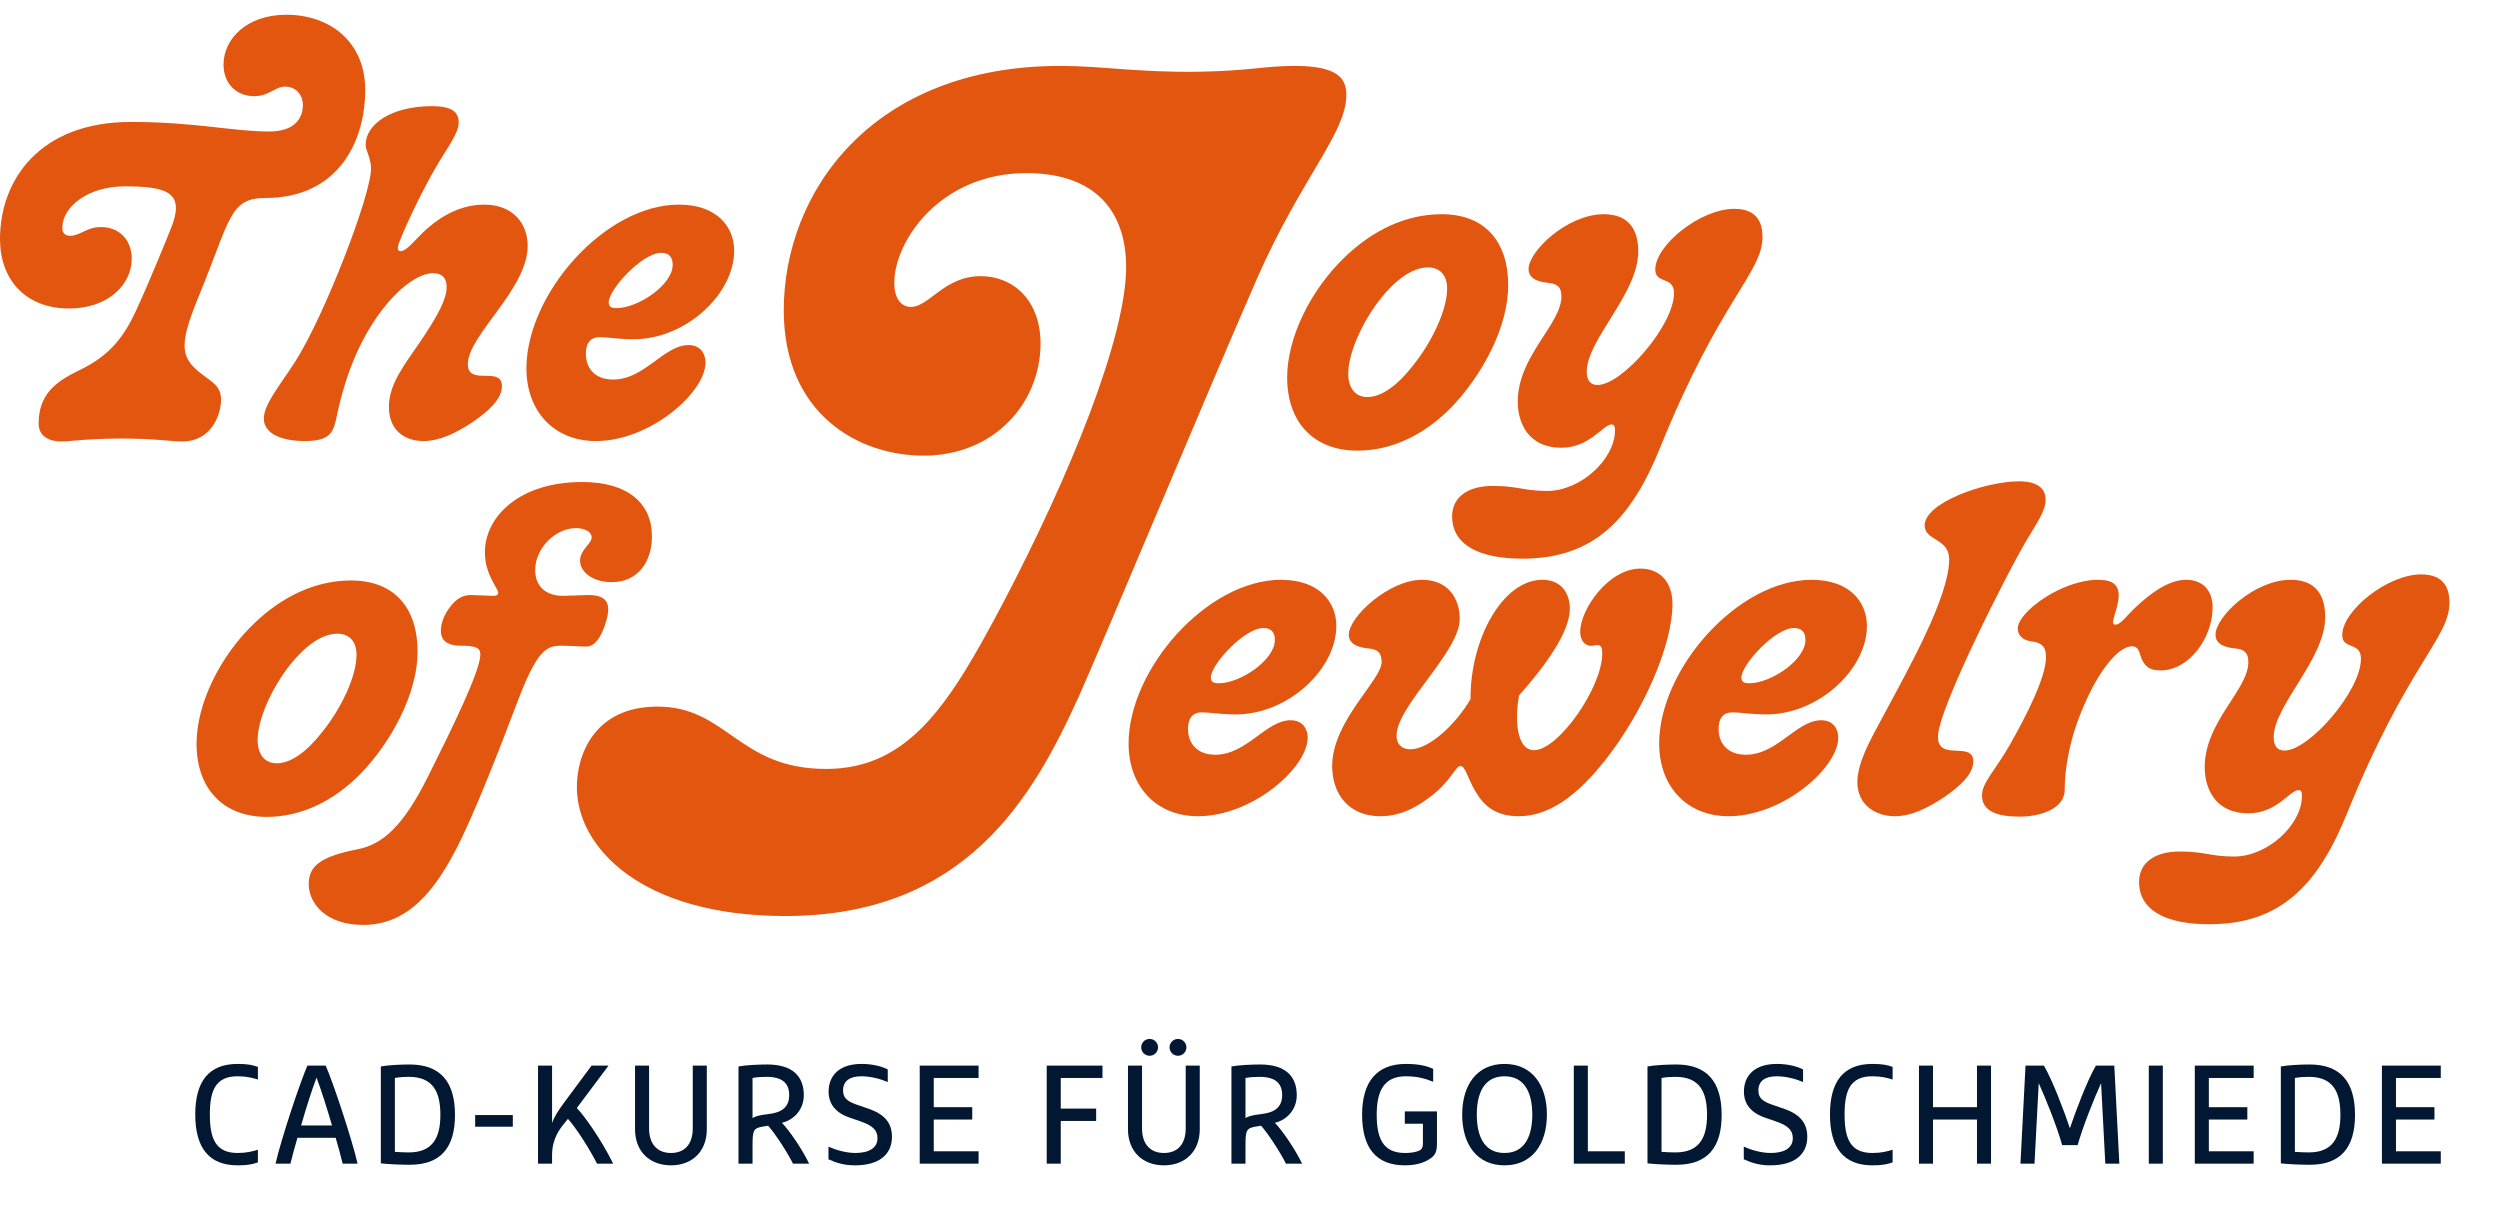 <svg xmlns="http://www.w3.org/2000/svg" xmlns:vectornator="http://vectornator.io" xmlns:xlink="http://www.w3.org/1999/xlink" height="100%" stroke-miterlimit="10" style="fill-rule:nonzero;clip-rule:evenodd;stroke-linecap:round;stroke-linejoin:round;" viewBox="0 0 320.355 155.925" width="100%" xml:space="preserve"><defs></defs><g id="Ebene-1" vectornator:layerName="Ebene 1"><g opacity="1" vectornator:layerName="Gruppieren 1"><g opacity="1"><path d="M34.022 25.369C43.339 25.369 46.8 18.128 46.8 11.526C46.8 5.35 42.274 1.889 36.684 1.889C31.626 1.889 28.644 4.977 28.644 8.278C28.644 10.674 30.242 12.325 32.584 12.325C34.448 12.325 35.246 11.1 36.524 11.1C38.068 11.1 38.814 12.325 38.814 13.443C38.814 14.72 38.175 16.85 34.501 16.85C29.816 16.85 25.024 15.626 16.771 15.626C5.111 15.626 0 23.026 0 30.64C0 35.804 3.248 39.531 8.838 39.531C13.896 39.531 16.878 36.443 16.878 33.142C16.878 30.746 15.28 29.096 12.938 29.096C11.074 29.096 10.276 30.214 8.998 30.214C8.306 30.214 7.986 29.841 7.986 29.202C7.986 26.487 11.287 23.878 15.973 23.878C21.297 23.878 23.586 24.623 22.096 28.776C21.563 30.161 19.114 36.177 17.41 39.851C15.919 43.045 14.162 45.548 10.116 47.464C7.028 48.955 4.952 50.606 4.952 54.279C4.952 56.036 6.496 56.569 7.827 56.569C8.998 56.569 11.234 56.196 15.6 56.196C19.966 56.196 21.776 56.569 23.373 56.569C26.994 56.569 28.325 53.268 28.325 51.191C28.325 49.275 26.887 48.849 25.396 47.571C23.054 45.601 23.054 43.844 25.503 37.881C29.549 28.031 29.39 25.369 34.022 25.369Z" fill="#e25610" fill-rule="nonzero" opacity="1" stroke="none"></path><path d="M37.855 46.293C35.885 49.381 33.809 51.777 33.809 53.64C33.809 55.451 35.832 56.516 39.08 56.516C42.434 56.516 42.754 55.291 43.179 53.215C43.818 50.18 45.256 44.589 48.93 39.744C51.059 36.976 53.562 35.006 55.532 35.006C56.65 35.006 57.235 35.645 57.235 36.763C57.235 38.253 56.224 40.277 53.881 43.737C51.858 46.719 49.835 49.168 49.835 52.15C49.835 55.131 51.858 56.516 54.254 56.516C56.383 56.516 58.513 55.451 60.59 54.066C62.506 52.735 64.317 51.191 64.317 49.487C64.317 46.825 59.951 49.541 59.951 46.666C59.951 42.939 67.618 37.082 67.618 31.492C67.618 28.883 65.967 26.221 62.027 26.221C59.259 26.221 56.809 27.498 54.84 29.202C53.295 30.533 52.177 32.184 51.325 32.184C50.846 32.184 50.953 31.598 51.113 31.172C52.231 28.244 54.52 23.718 55.798 21.535C57.395 18.767 58.779 17.116 58.779 15.679C58.779 14.348 57.874 13.602 55.372 13.602C50.101 13.602 46.853 15.945 46.853 18.554C46.853 19.299 47.545 20.258 47.545 21.589C47.545 25.049 41.529 40.543 37.855 46.293Z" fill="#e25610" fill-rule="nonzero" opacity="1" stroke="none"></path><path d="M79.011 39.478C78.266 39.478 78 39.265 78 38.733C78 37.082 82.312 32.397 84.708 32.397C85.826 32.397 86.199 33.036 86.199 33.941C86.199 36.496 81.78 39.478 79.011 39.478ZM90.405 46.453C90.405 45.335 89.766 44.217 88.222 44.217C85.081 44.217 82.579 48.636 78.585 48.636C76.136 48.636 75.072 47.092 75.072 45.335C75.072 44.217 75.444 43.205 76.882 43.205C77.787 43.205 79.331 43.471 81.194 43.471C87.903 43.471 94.079 37.668 94.079 32.131C94.079 29.043 91.843 26.221 86.998 26.221C77.468 26.221 67.458 37.721 67.458 47.198C67.458 52.735 71.025 56.516 76.349 56.516C83.324 56.516 90.405 50.286 90.405 46.453Z" fill="#e25610" fill-rule="nonzero" opacity="1" stroke="none"></path></g><g opacity="1"><path d="M172.394 32.881C167.974 37.087 164.94 43.21 164.94 48.374C164.94 54.071 168.294 57.745 173.938 57.745C178.357 57.745 182.51 55.722 185.97 52.208C189.964 48.055 193.265 41.879 193.265 36.554C193.265 31.017 190.336 27.45 184.746 27.45C180.06 27.45 175.854 29.58 172.394 32.881ZM185.438 36.98C185.438 39.749 183.468 43.849 181.072 46.83C179.209 49.226 177.132 50.877 175.215 50.877C173.618 50.877 172.766 49.652 172.766 47.895C172.766 45.286 174.523 41.293 176.919 38.258C178.783 35.916 180.966 34.265 182.989 34.265C184.426 34.265 185.438 35.17 185.438 36.98Z" fill="#e25610" fill-rule="nonzero" opacity="1" stroke="none"></path><path d="M206.522 54.391C206.735 54.391 206.948 54.497 206.948 55.136C206.948 58.863 202.529 62.909 198.269 62.909C195.181 62.909 194.649 62.27 191.241 62.27C188.1 62.27 186.077 63.708 186.077 66.157C186.077 69.831 189.538 71.588 195.075 71.588C204.126 71.588 208.971 66.69 212.751 57.319C220.418 38.365 225.849 34.957 225.849 30.378C225.849 28.888 225.423 26.758 222.228 26.758C217.916 26.758 212.112 31.39 212.112 34.531C212.112 36.448 214.508 35.33 214.508 37.566C214.508 41.719 207.853 49.333 204.712 49.333C203.807 49.333 203.327 48.747 203.327 47.629C203.327 43.529 209.929 37.619 209.929 32.242C209.929 29.739 208.971 27.45 205.51 27.45C200.825 27.45 195.873 32.189 195.873 34.478C195.873 35.756 197.204 36.129 198.323 36.235C199.6 36.342 200.08 36.821 200.08 37.992C200.08 41.559 194.489 45.606 194.489 51.462C194.489 54.178 195.82 57.372 200.08 57.372C203.753 57.372 205.404 54.391 206.522 54.391Z" fill="#e25610" fill-rule="nonzero" opacity="1" stroke="none"></path></g><g opacity="1"><path d="M153.569 9.192C145.689 9.298 141.217 8.446 135.893 8.446C111.614 8.446 100.433 24.738 100.433 39.753C100.433 53.063 110.017 58.387 118.323 58.387C127.48 58.387 133.337 51.572 133.337 44.012C133.337 38.581 129.93 35.387 125.67 35.387C120.985 35.387 119.068 39.327 116.726 39.327C115.554 39.327 114.596 38.368 114.596 36.239C114.596 30.914 120.452 22.183 131.527 22.183C140.472 22.183 144.305 27.187 144.305 34.215C144.305 43.16 137.171 60.837 128.439 77.448C121.837 89.907 116.619 98.532 105.864 98.532C94.577 98.532 93.192 90.546 84.248 90.546C76.155 90.546 73.919 96.722 73.919 100.875C73.919 108.542 82.118 117.38 100.646 117.38C123.754 117.38 132.379 102.152 138.235 89.268C141.323 82.346 155.06 49.443 161.023 35.813C166.773 22.715 172.523 17.071 172.523 12.173C172.523 10.15 171.565 8.446 165.921 8.446C161.981 8.446 160.171 9.085 153.569 9.192Z" fill="#e25610" fill-rule="nonzero" opacity="1" stroke="none"></path></g><g opacity="1"><path d="M32.64 79.815C28.221 84.021 25.186 90.144 25.186 95.309C25.186 101.005 28.541 104.679 34.184 104.679C38.603 104.679 42.756 102.656 46.217 99.142C50.21 94.989 53.511 88.813 53.511 83.489C53.511 77.952 50.583 74.384 44.992 74.384C40.307 74.384 36.101 76.514 32.64 79.815ZM45.685 83.915C45.685 86.683 43.715 90.783 41.319 93.764C39.455 96.16 37.379 97.811 35.462 97.811C33.865 97.811 33.013 96.586 33.013 94.829C33.013 92.221 34.77 88.227 37.166 85.192C39.029 82.85 41.212 81.199 43.236 81.199C44.673 81.199 45.685 82.105 45.685 83.915Z" fill="#e25610" fill-rule="nonzero" opacity="1" stroke="none"></path><path d="M75.82 68.847C75.82 69.699 74.329 70.444 74.329 71.829C74.329 73.32 75.98 74.597 78.375 74.597C81.836 74.597 83.54 71.882 83.54 68.741C83.54 64.481 80.452 61.766 74.595 61.766C66.502 61.766 62.136 66.238 62.136 70.764C62.136 73.692 63.84 75.343 63.84 75.982C63.84 76.141 63.734 76.354 63.201 76.354C62.829 76.354 60.912 76.248 60.326 76.248C59.421 76.248 58.516 76.621 57.664 77.792C57.132 78.484 56.493 79.602 56.493 80.827C56.493 82.317 57.664 82.743 59.048 82.743C60.965 82.743 61.551 83.01 61.551 83.862C61.551 85.938 58.09 93.019 54.842 99.515C51.754 105.691 49.145 108.193 45.791 108.832C40.893 109.79 39.562 111.068 39.562 113.304C39.562 115.7 41.691 118.522 46.536 118.522C52.5 118.522 55.854 113.73 58.356 108.992C60.699 104.573 64.213 95.468 66.183 90.251C68.792 83.329 69.963 82.743 71.933 82.743C72.838 82.743 74.382 82.85 75.128 82.85C76.352 82.85 77.044 81.412 77.47 80.241C78.322 77.792 78.216 76.248 75.394 76.248C74.648 76.248 72.891 76.354 72.199 76.354C69.644 76.354 68.579 74.864 68.579 73.053C68.579 70.231 71.188 67.676 73.797 67.676C75.021 67.676 75.82 68.208 75.82 68.847Z" fill="#e25610" fill-rule="nonzero" opacity="1" stroke="none"></path></g><g opacity="1"><path d="M156.173 87.555C155.427 87.555 155.161 87.342 155.161 86.809C155.161 85.159 159.474 80.474 161.87 80.474C162.988 80.474 163.36 81.112 163.36 82.017C163.36 84.573 158.941 87.555 156.173 87.555ZM167.567 94.529C167.567 93.411 166.928 92.293 165.384 92.293C162.242 92.293 159.74 96.712 155.747 96.712C153.298 96.712 152.233 95.168 152.233 93.411C152.233 92.293 152.605 91.282 154.043 91.282C154.948 91.282 156.492 91.548 158.356 91.548C165.064 91.548 171.24 85.745 171.24 80.207C171.24 77.119 169.004 74.297 164.159 74.297C154.629 74.297 144.619 85.798 144.619 95.275C144.619 100.812 148.186 104.592 153.511 104.592C160.485 104.592 167.567 98.363 167.567 94.529Z" fill="#e25610" fill-rule="nonzero" opacity="1" stroke="none"></path><path d="M194.667 89.099C197.968 85.372 201.162 81.059 201.162 77.971C201.162 76.267 200.257 74.297 197.648 74.297C192.537 74.297 188.384 81.911 188.438 89.578C186.627 92.719 183.167 96.02 180.717 96.02C179.812 96.02 178.96 95.541 178.96 94.263C178.96 90.43 187.053 83.562 187.053 79.302C187.053 76.8 185.669 74.297 182.208 74.297C178.002 74.297 172.838 79.036 172.838 81.325C172.838 82.603 174.169 82.976 175.287 83.082C176.564 83.189 177.044 83.668 177.044 84.839C177.044 87.129 170.708 92.4 170.708 98.15C170.708 101.877 172.944 104.592 176.884 104.592C179.653 104.592 181.782 103.261 183.433 101.983C185.935 100.067 186.521 98.15 187.16 98.15C187.745 98.15 188.065 99.694 189.023 101.344C190.195 103.368 191.739 104.592 194.614 104.592C198.607 104.592 202.227 101.824 205.741 97.351C210.64 91.122 214.313 82.603 214.313 77.439C214.313 74.351 212.503 72.86 210.214 72.86C206.114 72.86 202.493 78.078 202.493 80.953C202.493 82.337 203.345 82.763 203.878 82.763C204.144 82.763 204.463 82.656 204.73 82.656C205.262 82.656 205.315 83.242 205.315 83.721C205.315 88.14 199.672 96.127 196.584 96.127C194.188 96.127 194.134 91.761 194.667 89.099Z" fill="#e25610" fill-rule="nonzero" opacity="1" stroke="none"></path><path d="M224.163 87.555C223.418 87.555 223.151 87.342 223.151 86.809C223.151 85.159 227.464 80.474 229.86 80.474C230.978 80.474 231.351 81.112 231.351 82.017C231.351 84.573 226.932 87.555 224.163 87.555ZM235.557 94.529C235.557 93.411 234.918 92.293 233.374 92.293C230.233 92.293 227.73 96.712 223.737 96.712C221.288 96.712 220.223 95.168 220.223 93.411C220.223 92.293 220.596 91.282 222.033 91.282C222.938 91.282 224.483 91.548 226.346 91.548C233.055 91.548 239.231 85.745 239.231 80.207C239.231 77.119 236.994 74.297 232.149 74.297C222.619 74.297 212.609 85.798 212.609 95.275C212.609 100.812 216.177 104.592 221.501 104.592C228.476 104.592 235.557 98.363 235.557 94.529Z" fill="#e25610" fill-rule="nonzero" opacity="1" stroke="none"></path><path d="M262.125 64.022C262.125 62.691 261.22 61.679 258.717 61.679C254.405 61.679 246.631 64.394 246.631 67.323C246.631 69.346 249.773 68.92 249.773 71.689C249.773 76.48 244.502 85.798 241.254 91.867C239.603 94.902 238.006 97.777 238.006 100.226C238.006 103.208 240.402 104.592 242.798 104.592C244.928 104.592 247.057 103.527 249.134 102.143C251.05 100.812 252.861 99.268 252.861 97.564C252.861 94.902 248.335 97.618 248.335 94.423C248.335 90.749 257.546 72.86 259.463 69.612C261.06 66.897 262.125 65.512 262.125 64.022Z" fill="#e25610" fill-rule="nonzero" opacity="1" stroke="none"></path><path d="M260.261 82.177C261.592 82.337 262.178 82.816 262.178 84.201C262.178 86.756 259.729 91.601 257.546 95.435C255.629 98.789 253.979 100.28 253.979 101.93C253.979 104.06 256.108 104.645 258.824 104.645C261.273 104.645 264.574 103.74 264.574 101.185C264.574 98.629 265.16 94.636 267.076 90.323C269.1 85.638 271.549 82.816 273.199 82.816C274.211 82.816 274.104 83.881 274.583 84.733C275.009 85.425 275.435 85.904 276.873 85.904C280.547 85.904 283.528 81.698 283.528 77.865C283.528 75.735 282.357 74.297 280.121 74.297C277.778 74.297 275.382 76.214 273.785 77.705C272.507 78.876 271.762 80.048 271.069 80.048C270.218 80.048 271.495 78.024 271.495 76.321C271.495 74.936 270.697 74.297 268.887 74.297C264.148 74.297 258.558 78.45 258.558 80.527C258.558 81.379 259.143 82.017 260.261 82.177Z" fill="#e25610" fill-rule="nonzero" opacity="1" stroke="none"></path><path d="M294.549 101.238C294.762 101.238 294.975 101.344 294.975 101.983C294.975 105.71 290.556 109.757 286.297 109.757C283.209 109.757 282.676 109.118 279.269 109.118C276.127 109.118 274.104 110.555 274.104 113.005C274.104 116.678 277.565 118.435 283.102 118.435C292.153 118.435 296.998 113.537 300.779 104.166C308.446 85.212 313.876 81.805 313.876 77.226C313.876 75.735 313.45 73.605 310.256 73.605C305.943 73.605 300.14 78.237 300.14 81.379C300.14 83.295 302.536 82.177 302.536 84.413C302.536 88.566 295.88 96.18 292.739 96.18C291.834 96.18 291.355 95.594 291.355 94.476C291.355 90.377 297.957 84.467 297.957 79.089C297.957 76.587 296.998 74.297 293.538 74.297C288.852 74.297 283.901 79.036 283.901 81.325C283.901 82.603 285.232 82.976 286.35 83.082C287.628 83.189 288.107 83.668 288.107 84.839C288.107 88.407 282.517 92.453 282.517 98.31C282.517 101.025 283.848 104.22 288.107 104.22C291.781 104.22 293.431 101.238 294.549 101.238Z" fill="#e25610" fill-rule="nonzero" opacity="1" stroke="none"></path></g></g><g fill="#021732" opacity="1" stroke="none" vectornator:layerName="Text 1"><path d="M33.048 147.331C32.328 147.547 31.59 147.745 30.438 147.745C27.558 147.745 26.892 145.783 26.892 142.813C26.892 139.843 27.558 137.917 30.438 137.917C31.59 137.917 32.328 138.115 33.048 138.331L33.048 136.711C32.328 136.459 31.698 136.333 30.438 136.333C26.748 136.333 25.02 138.583 25.02 142.813C25.02 147.043 26.748 149.329 30.438 149.329C31.698 149.329 32.328 149.203 33.048 148.951L33.048 147.331Z"></path><path d="M39.394 136.549C38.494 138.565 36.028 145.945 35.308 149.113L37.216 149.113C37.468 148.069 37.792 146.917 38.116 145.801L43.012 145.801C43.336 146.917 43.66 148.069 43.912 149.113L45.82 149.113C45.1 145.945 42.634 138.565 41.734 136.549L39.394 136.549ZM40.546 138.133L40.582 138.133C41.194 139.789 41.896 141.985 42.544 144.217L38.584 144.217C39.232 141.985 39.916 139.789 40.546 138.133Z"></path><path d="M48.8 149.077C49.736 149.185 51.41 149.257 52.49 149.257C56.45 149.257 58.304 147.097 58.304 142.867C58.304 138.637 56.45 136.405 52.49 136.405C51.41 136.405 49.736 136.477 48.8 136.657L48.8 149.077ZM50.6 138.133C51.176 138.025 51.806 137.989 52.382 137.989C55.478 137.989 56.432 139.897 56.432 142.867C56.432 145.837 55.406 147.673 52.382 147.673C51.806 147.673 51.176 147.637 50.6 147.601L50.6 138.133Z"></path><path d="M65.712 144.379L65.712 142.885L60.888 142.885L60.888 144.379L65.712 144.379Z"></path><path d="M68.944 149.113L70.744 149.113L70.744 148.033C70.744 145.873 71.734 144.649 72.472 143.749L72.778 143.371C73.93 144.667 75.568 147.277 76.504 149.113L78.574 149.113C76.99 145.909 74.776 142.849 73.912 141.985L77.98 136.549L75.802 136.549L72.346 141.211C71.554 142.255 70.96 143.227 70.744 143.911L70.744 136.549L68.944 136.549L68.944 149.113Z"></path><path d="M83.174 136.549L81.374 136.549L81.374 144.703C81.374 147.583 83.282 149.329 85.982 149.329C88.664 149.329 90.572 147.583 90.572 144.703L90.572 136.549L88.772 136.549L88.772 144.595C88.772 146.575 87.764 147.745 85.982 147.745C84.2 147.745 83.174 146.575 83.174 144.595L83.174 136.549Z"></path><path d="M94.632 149.113L96.432 149.113L96.432 146.773C96.432 144.865 96.54 144.559 97.764 144.361L98.43 144.253C99.222 145.117 100.824 147.529 101.616 149.113L103.686 149.113C102.786 147.241 101.166 144.883 100.194 143.875C101.67 143.551 103.002 142.219 103.002 140.347C103.002 137.863 101.49 136.405 98.322 136.405C97.242 136.405 95.568 136.477 94.632 136.657L94.632 149.113ZM96.432 138.133C97.008 138.025 97.638 137.989 98.214 137.989C100.374 137.989 101.13 138.907 101.13 140.347C101.13 141.895 100.122 142.561 98.574 142.741C97.098 142.921 96.864 143.047 96.432 143.263L96.432 138.133Z"></path><path d="M110.392 136.333C107.476 136.333 106.18 137.899 106.18 139.879C106.18 141.445 107.044 142.597 108.916 143.227L110.266 143.695C111.796 144.217 112.444 144.811 112.444 145.855C112.444 147.079 111.382 147.745 109.618 147.745C108.394 147.745 107.08 147.349 106.162 146.935L106.162 148.555C107.278 149.059 108.232 149.329 109.564 149.329C112.606 149.329 114.298 147.979 114.298 145.675C114.298 143.929 113.38 142.813 111.4 142.111L109.636 141.499C108.448 141.067 108.034 140.599 108.034 139.717C108.034 138.529 108.898 137.917 110.356 137.917C111.58 137.917 112.84 138.259 113.758 138.655L113.758 137.035C112.93 136.621 111.742 136.333 110.392 136.333Z"></path><path d="M117.854 149.113L125.396 149.113L125.396 147.529L119.654 147.529L119.654 143.461L124.586 143.461L124.586 141.877L119.654 141.877L119.654 138.133L125.396 138.133L125.396 136.549L117.854 136.549L117.854 149.113Z"></path><path d="M134.128 149.113L135.928 149.113L135.928 143.641L140.464 143.641L140.464 142.057L135.928 142.057L135.928 138.133L141.274 138.133L141.274 136.549L134.128 136.549L134.128 149.113Z"></path><path d="M146.342 136.549L144.542 136.549L144.542 144.703C144.542 147.583 146.45 149.329 149.15 149.329C151.832 149.329 153.74 147.583 153.74 144.703L153.74 136.549L151.94 136.549L151.94 144.595C151.94 146.575 150.932 147.745 149.15 147.745C147.368 147.745 146.342 146.575 146.342 144.595L146.342 136.549ZM146.234 134.209C146.234 134.803 146.72 135.289 147.314 135.289C147.908 135.289 148.394 134.803 148.394 134.209C148.394 133.615 147.908 133.129 147.314 133.129C146.72 133.129 146.234 133.615 146.234 134.209ZM149.87 134.209C149.87 134.803 150.356 135.289 150.95 135.289C151.544 135.289 152.03 134.803 152.03 134.209C152.03 133.615 151.544 133.129 150.95 133.129C150.356 133.129 149.87 133.615 149.87 134.209Z"></path><path d="M157.8 149.113L159.6 149.113L159.6 146.773C159.6 144.865 159.708 144.559 160.932 144.361L161.598 144.253C162.39 145.117 163.992 147.529 164.784 149.113L166.854 149.113C165.954 147.241 164.334 144.883 163.362 143.875C164.838 143.551 166.17 142.219 166.17 140.347C166.17 137.863 164.658 136.405 161.49 136.405C160.41 136.405 158.736 136.477 157.8 136.657L157.8 149.113ZM159.6 138.133C160.176 138.025 160.806 137.989 161.382 137.989C163.542 137.989 164.298 138.907 164.298 140.347C164.298 141.895 163.29 142.561 161.742 142.741C160.266 142.921 160.032 143.047 159.6 143.263L159.6 138.133Z"></path><path d="M182.336 144.001L182.336 146.521C182.336 147.241 182.03 147.421 181.526 147.565C181.022 147.709 180.536 147.745 180.032 147.745C177.188 147.745 176.414 145.819 176.414 142.831C176.414 139.879 177.296 137.917 180.14 137.917C181.724 137.917 182.75 138.259 183.65 138.619L183.65 136.963C183.002 136.675 182.048 136.333 180.14 136.333C176.432 136.333 174.542 138.619 174.542 142.831C174.542 147.079 176.324 149.329 180.032 149.329C181.256 149.329 182.21 149.077 182.93 148.681C183.956 148.105 184.136 147.637 184.136 146.413L184.136 142.417L180.014 142.417L180.014 144.001L182.336 144.001Z"></path><path d="M196.35 142.831C196.35 145.441 195.486 147.745 192.786 147.745C190.086 147.745 189.24 145.441 189.24 142.831C189.24 140.221 190.086 137.917 192.786 137.917C195.486 137.917 196.35 140.221 196.35 142.831ZM198.222 142.831C198.222 138.997 196.296 136.333 192.786 136.333C189.276 136.333 187.368 138.997 187.368 142.831C187.368 146.665 189.276 149.329 192.786 149.329C196.296 149.329 198.222 146.665 198.222 142.831Z"></path><path d="M201.67 149.113L208.204 149.113L208.204 147.529L203.47 147.529L203.47 136.549L201.67 136.549L201.67 149.113Z"></path><path d="M211.112 149.077C212.048 149.185 213.722 149.257 214.802 149.257C218.762 149.257 220.616 147.097 220.616 142.867C220.616 138.637 218.762 136.405 214.802 136.405C213.722 136.405 212.048 136.477 211.112 136.657L211.112 149.077ZM212.912 138.133C213.488 138.025 214.118 137.989 214.694 137.989C217.79 137.989 218.744 139.897 218.744 142.867C218.744 145.837 217.718 147.673 214.694 147.673C214.118 147.673 213.488 147.637 212.912 147.601L212.912 138.133Z"></path><path d="M227.682 136.333C224.766 136.333 223.47 137.899 223.47 139.879C223.47 141.445 224.334 142.597 226.206 143.227L227.556 143.695C229.086 144.217 229.734 144.811 229.734 145.855C229.734 147.079 228.672 147.745 226.908 147.745C225.684 147.745 224.37 147.349 223.452 146.935L223.452 148.555C224.568 149.059 225.522 149.329 226.854 149.329C229.896 149.329 231.588 147.979 231.588 145.675C231.588 143.929 230.67 142.813 228.69 142.111L226.926 141.499C225.738 141.067 225.324 140.599 225.324 139.717C225.324 138.529 226.188 137.917 227.646 137.917C228.87 137.917 230.13 138.259 231.048 138.655L231.048 137.035C230.22 136.621 229.032 136.333 227.682 136.333Z"></path><path d="M242.524 147.331C241.804 147.547 241.066 147.745 239.914 147.745C237.034 147.745 236.368 145.783 236.368 142.813C236.368 139.843 237.034 137.917 239.914 137.917C241.066 137.917 241.804 138.115 242.524 138.331L242.524 136.711C241.804 136.459 241.174 136.333 239.914 136.333C236.224 136.333 234.496 138.583 234.496 142.813C234.496 147.043 236.224 149.329 239.914 149.329C241.174 149.329 241.804 149.203 242.524 148.951L242.524 147.331Z"></path><path d="M253.334 149.113L255.134 149.113L255.134 136.549L253.334 136.549L253.334 141.877L247.7 141.877L247.7 136.549L245.9 136.549L245.9 149.113L247.7 149.113L247.7 143.461L253.334 143.461L253.334 149.113Z"></path><path d="M270.93 136.549L268.572 136.549C267.492 138.385 265.962 142.417 265.242 144.577C264.522 142.417 262.992 138.385 261.912 136.549L259.554 136.549L258.906 149.113L260.706 149.113L261.246 138.799C262.146 140.779 263.532 144.217 264.252 146.737L266.232 146.737C266.952 144.217 268.338 140.779 269.238 138.799L269.778 149.113L271.578 149.113L270.93 136.549Z"></path><path d="M275.35 149.113L277.15 149.113L277.15 136.549L275.35 136.549L275.35 149.113Z"></path><path d="M281.246 149.113L288.788 149.113L288.788 147.529L283.046 147.529L283.046 143.461L287.978 143.461L287.978 141.877L283.046 141.877L283.046 138.133L288.788 138.133L288.788 136.549L281.246 136.549L281.246 149.113Z"></path><path d="M292.272 149.077C293.208 149.185 294.882 149.257 295.962 149.257C299.922 149.257 301.776 147.097 301.776 142.867C301.776 138.637 299.922 136.405 295.962 136.405C294.882 136.405 293.208 136.477 292.272 136.657L292.272 149.077ZM294.072 138.133C294.648 138.025 295.278 137.989 295.854 137.989C298.95 137.989 299.904 139.897 299.904 142.867C299.904 145.837 298.878 147.673 295.854 147.673C295.278 147.673 294.648 147.637 294.072 147.601L294.072 138.133Z"></path><path d="M305.224 149.113L312.766 149.113L312.766 147.529L307.024 147.529L307.024 143.461L311.956 143.461L311.956 141.877L307.024 141.877L307.024 138.133L312.766 138.133L312.766 136.549L305.224 136.549L305.224 149.113Z"></path></g></g></svg>